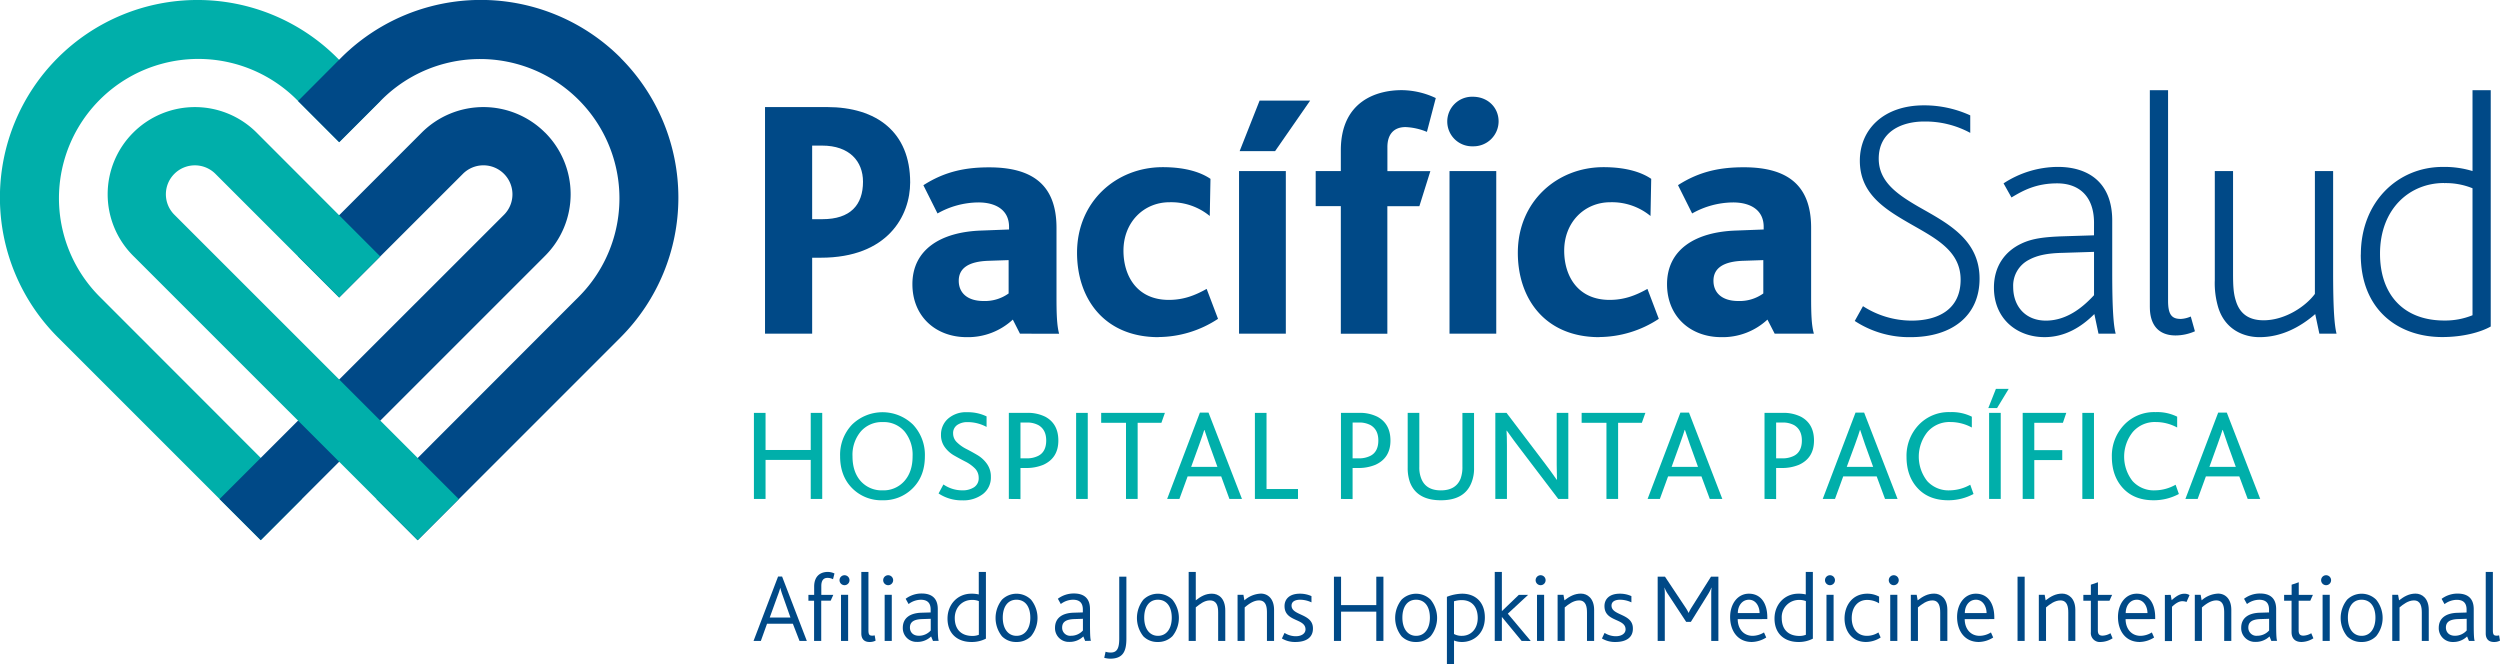 <svg xmlns="http://www.w3.org/2000/svg" viewBox="0 0 947.85 251.8"><defs><style>.cls-1{fill:#00afaa;}.cls-2{fill:#004987;}</style></defs><g id="Capa_2" data-name="Capa 2"><g id="Layer_1" data-name="Layer 1"><path class="cls-1" d="M127.83,21.93A74.9,74.9,0,1,0,21.91,127.86L98.85,204.8l15.58-15.6-76.93-77a52.83,52.83,0,0,1,74.71-74.71l16.38,16.39,15.62-15.63Z"/><polygon class="cls-1" points="128.59 53.92 117.21 42.53 128.59 53.92 128.59 53.92"/><polygon class="cls-2" points="128.59 53.92 139.97 42.53 128.59 53.92 128.59 53.92"/><path class="cls-2" d="M206.65,50.28a33.07,33.07,0,0,0-46.76,0L113,97.2l15.6,15.59L175.51,65.9a11,11,0,0,1,7.78-3.22,11,11,0,0,1,11,11,10.94,10.94,0,0,1-3.22,7.77L83.25,189.21l15.6,15.59L206.65,97a33,33,0,0,0,0-46.74"/><path class="cls-2" d="M235.3,21.93a74.95,74.95,0,0,0-106,0L113,38.29l15.61,15.63L145,37.53a52.83,52.83,0,0,1,74.71,74.71l-76.93,77,15.58,15.6,76.94-76.94a75,75,0,0,0,0-105.93"/><path class="cls-1" d="M66.12,81.42a10.94,10.94,0,0,1,0-15.52,11,11,0,0,1,15.54,0l46.91,46.91,0,0,0,0,15.59-15.6h0L97.29,50.28a33.09,33.09,0,0,0-46.77,0,33,33,0,0,0,0,46.74L158.33,204.8l15.6-15.59Z"/><path class="cls-2" d="M311.17,97.71h-3.25v28.8H290.05V40.59h23.47c18.9,0,31.56,9.53,31.56,28.57,0,12.51-8.36,28.55-33.91,28.55m.51-42.51h-3.76V83.1h3.9c10.55,0,15.38-5.34,15.38-14.2,0-7.7-5.09-13.7-15.52-13.7"/><path class="cls-2" d="M386.71,126.51,384,121.17a25,25,0,0,1-17.48,6.66c-11.72,0-20.59-7.83-20.59-20.08,0-13,10.57-19.83,26.2-20.34l10.44-.4V86c0-6.53-5.22-9.25-11.61-9.25a31.87,31.87,0,0,0-15.51,4.18l-5.36-10.7c8.48-5.47,16.57-6.78,24.93-6.78,16.41,0,25.54,6.63,25.54,22.93v26.23c0,6,.12,10.81,1,13.93Zm-4.3-27.89-7.69.26c-7.58.26-11.22,2.87-11.22,7.56s3.39,7.68,9.37,7.68a15.41,15.41,0,0,0,9.54-2.86Z"/><path class="cls-2" d="M439.24,127.83c-20.46,0-30.89-14.48-30.89-32,0-19.41,14.86-32.45,32.47-32.45,9.25,0,14.85,2.21,18.12,4.43l-.27,14.08a23.05,23.05,0,0,0-15.26-5.21c-9.77,0-17.46,7.56-17.46,18.37,0,9.52,5.09,18.65,17.19,18.65,5.63,0,9.92-1.7,14.35-4.17l4.31,11.35a41.36,41.36,0,0,1-22.56,6.91"/><path class="cls-2" d="M469.77,64.85h17.74v61.66H469.77Zm13.68-7.56H470l7.57-19.16h19.17Z"/><path class="cls-2" d="M541,50a23.78,23.78,0,0,0-8.08-1.82c-4.57,0-6.9,2.86-6.9,7.56v9.13h16.29l-4.17,13.31H526v48.35H508.36V78.16h-9.53V64.85h9.53V57c0-18.9,13.95-22.82,23-22.82a30.64,30.64,0,0,1,13,3Z"/><path class="cls-2" d="M558.42,55.47a9.4,9.4,0,1,1,0-18.79c5.59,0,9.76,4,9.76,9.39a9.5,9.5,0,0,1-9.76,9.4m-8.85,9.38h17.72v61.66H549.57Z"/><path class="cls-2" d="M606.36,127.83c-20.47,0-30.89-14.48-30.89-32,0-19.41,14.86-32.45,32.44-32.45,9.26,0,14.88,2.21,18.13,4.43l-.27,14.08a23,23,0,0,0-15.24-5.21c-9.79,0-17.48,7.56-17.48,18.37,0,9.52,5.09,18.65,17.21,18.65,5.61,0,9.91-1.7,14.35-4.17l4.31,11.35a41.47,41.47,0,0,1-22.56,6.91"/><path class="cls-2" d="M672.85,126.51l-2.74-5.34a24.94,24.94,0,0,1-17.47,6.66c-11.74,0-20.6-7.83-20.6-20.08,0-13,10.55-19.83,26.21-20.34l10.43-.4V86c0-6.53-5.21-9.25-11.61-9.25a31.9,31.9,0,0,0-15.51,4.18L636.2,70.2c8.48-5.47,16.57-6.78,24.92-6.78,16.41,0,25.55,6.63,25.55,22.93v26.23c0,6,.12,10.81,1.05,13.93Zm-4.31-27.89-7.69.26c-7.57.26-11.21,2.87-11.21,7.56s3.38,7.68,9.39,7.68a15.33,15.33,0,0,0,9.51-2.86Z"/><path class="cls-2" d="M727.44,78.41c10.7,6.12,23.09,12.24,23.09,27.25,0,13.94-10.3,22.17-26.21,22.17a37.6,37.6,0,0,1-21.11-6.14l3.12-5.61a34.14,34.14,0,0,0,18.38,5.48c10,0,18.64-4.17,18.64-15.52s-10.16-16-20.08-21.76c-9.25-5.36-18.13-11.21-18.13-23.34,0-11.86,9-21,24.26-21A42,42,0,0,1,747,43.74v6.64a35.73,35.73,0,0,0-17.47-4.31c-8.48,0-17.23,3.79-17.23,14.08,0,8.75,7.05,13.56,15.13,18.26"/><path class="cls-2" d="M793.93,84.52c0-10.41-6-15-13.94-15-8.1,0-13,2.74-17.36,5.35l-3-5.35a37.8,37.8,0,0,1,20.58-6.24c11.23,0,20.62,5.61,20.62,20.34v19.56c0,14.34.51,20.34,1.31,23.32h-6.52l-1.57-7.43c-5,5-11.21,8.75-18.9,8.75-10.42,0-19.17-6.91-19.17-18.77,0-8.22,4.3-13.83,10.43-16.7,4.18-2,8.85-2.48,15.11-2.74l12.4-.39Zm-12,11.35c-5.88.13-9.66,1-12.65,2.62a11,11,0,0,0-6,10.3c0,7.42,4.71,12.77,12.4,12.77,8.6,0,14.86-6,18.25-9.64V95.49Z"/><path class="cls-2" d="M815.09,116.48V34.21H822V114c0,5.35,1.43,6.92,4.83,6.92a10.55,10.55,0,0,0,3.78-.92l1.57,5.6a18.28,18.28,0,0,1-7.31,1.58c-6.64,0-9.77-4.18-9.77-10.7"/><path class="cls-2" d="M856.67,127.83c-5.85,0-13-2.74-15.64-11.23a32.18,32.18,0,0,1-1.31-10.42V64.85h6.92v38.73c0,4.43.12,7.55,1.05,10.42,1.56,5.21,5.22,7.43,10.55,7.43,8.08,0,15.91-5.22,19.43-10V64.85h6.91v38.34c0,14.34.53,20.34,1.3,23.32h-6.52l-1.57-7.43c-5.85,5.08-13,8.75-21.12,8.75"/><path class="cls-2" d="M895.09,96.54c0-20.22,14.21-33.25,31-33.25a36.49,36.49,0,0,1,11.34,1.56V34.21h6.91v89.58c-3.65,2.07-10.29,4-18.38,4-16.69,0-30.9-10.3-30.9-31.29m31.55-27.11c-12.91,0-24.25,9.64-24.25,26.83,0,15.27,8.73,25.3,24.38,25.3a27.52,27.52,0,0,0,10.69-2V71.38a26.72,26.72,0,0,0-10.82-1.95"/><path class="cls-2" d="M303.13,243l-2.52-6.51h-9.8L288.47,243H285.7L295,218.58h1.52L305.9,243Zm-6.37-17.17a26.65,26.65,0,0,1-.92-3h0a30.12,30.12,0,0,1-1,3l-3,8.29h7.85Z"/><path class="cls-2" d="M315.83,219.61a4.41,4.41,0,0,0-2.11-.51c-1.59,0-2.33,1.1-2.33,3.06v3.37h4.55l-1,2.22h-3.58V243h-2.71V227.75H306.5v-2.22h2.18v-3.1c0-4.56,3-5.59,5.11-5.59a6,6,0,0,1,2.59.59Z"/><path class="cls-2" d="M320.2,221.87a1.89,1.89,0,1,1,1.88-1.89A1.89,1.89,0,0,1,320.2,221.87ZM318.86,243v-17.5h2.7V243Z"/><path class="cls-2" d="M329.63,243.4c-2.14,0-3.07-1.36-3.07-3.22V216.84h2.7V239c0,1.67.41,2,1.45,2a3.49,3.49,0,0,0,.92-.11l.34,2A4.76,4.76,0,0,1,329.63,243.4Z"/><path class="cls-2" d="M336.74,221.87a1.89,1.89,0,1,1,1.89-1.89A1.89,1.89,0,0,1,336.74,221.87ZM335.41,243v-17.5h2.7V243Z"/><path class="cls-2" d="M353.73,243l-.71-1.7a7.41,7.41,0,0,1-5.36,2.07,5.21,5.21,0,0,1-5.37-5.36c0-3.44,2.41-5.55,7-5.7l3.56-.11v-1.11c0-2.7-1.49-3.7-3.7-3.7a7.79,7.79,0,0,0-4.67,1.63l-1.11-2a10.07,10.07,0,0,1,6.07-2c3.41,0,6.11,1.44,6.11,5.92v5.33c0,4.95.14,6.14.37,6.69Zm-.85-8.39-3.3.11c-3.25.11-4.59,1.18-4.59,3.22,0,1.66,1.11,3.1,3.41,3.1a6,6,0,0,0,4.48-2Z"/><path class="cls-2" d="M368.24,243.4c-4.89,0-9-2.85-9-8.88,0-5.44,3.92-9.43,9-9.43a11.42,11.42,0,0,1,2.85.29v-8.54h2.71v25.3A11.62,11.62,0,0,1,368.24,243.4Zm2.88-15.5a6.72,6.72,0,0,0-2.7-.44c-3.44,0-6.43,2.7-6.43,6.88,0,4,2.18,6.77,6.73,6.77a6.47,6.47,0,0,0,2.4-.44Z"/><path class="cls-2" d="M390.89,241.22a7.55,7.55,0,0,1-5.55,2.18,7.4,7.4,0,0,1-5.44-2.14,11.13,11.13,0,0,1,0-13.91,7.85,7.85,0,0,1,11,0,11,11,0,0,1,0,13.87Zm-5.51-13.84c-3.3,0-5.19,2.67-5.19,6.81s2,6.88,5.22,6.88,5.22-2.73,5.22-6.88S388.74,227.38,385.38,227.38Z"/><path class="cls-2" d="M411.43,243l-.7-1.7a7.42,7.42,0,0,1-5.37,2.07A5.2,5.2,0,0,1,400,238c0-3.44,2.4-5.55,7-5.7l3.55-.11v-1.11c0-2.7-1.48-3.7-3.7-3.7a7.73,7.73,0,0,0-4.66,1.63l-1.11-2a10.07,10.07,0,0,1,6.07-2c3.4,0,6.11,1.44,6.11,5.92v5.33c0,4.95.14,6.14.36,6.69Zm-.85-8.39-3.29.11c-3.26.11-4.59,1.18-4.59,3.22a3.05,3.05,0,0,0,3.4,3.1,5.93,5.93,0,0,0,4.48-2Z"/><path class="cls-2" d="M420.91,249.73a8.85,8.85,0,0,1-2.25-.33l.51-2.3a5.92,5.92,0,0,0,2,.3c2.56,0,3.18-2,3.18-5.33V218.65h2.71v23.42C427.06,246.73,425.94,249.73,420.91,249.73Z"/><path class="cls-2" d="M444.49,241.22a7.56,7.56,0,0,1-5.56,2.18,7.39,7.39,0,0,1-5.43-2.14,11.13,11.13,0,0,1,0-13.91,7.85,7.85,0,0,1,11,0,11,11,0,0,1,0,13.87ZM439,227.38c-3.29,0-5.18,2.67-5.18,6.81s2,6.88,5.22,6.88,5.22-2.73,5.22-6.88S442.34,227.38,439,227.38Z"/><path class="cls-2" d="M461.85,243V232.16c0-2.19-.41-4.52-3.15-4.52-2.11,0-3.88,1.48-5.33,2.63V243h-2.7V216.84h2.7V227.6c1.93-1.47,3.67-2.51,6.11-2.51s5.07,1.63,5.07,6.4V243Z"/><path class="cls-2" d="M480.35,243V232.27c0-2.19-.36-4.63-3-4.63-2.15,0-4.11,1.52-5.44,2.66V243h-2.7v-17.5h2.22l.37,2.11a10,10,0,0,1,6.25-2.55c2.52,0,5,1.81,5,6.18V243Z"/><path class="cls-2" d="M491.2,243.4a9.6,9.6,0,0,1-5.18-1.33l1-2.11a8,8,0,0,0,4.25,1.26c2.15,0,3.7-1,3.7-2.59,0-4.29-7.95-2.77-7.95-8.84,0-2.59,1.81-4.7,5.81-4.7a10.51,10.51,0,0,1,4.4.92v2.37a10.15,10.15,0,0,0-4.29-1c-1.78,0-3.26.62-3.26,2.22,0,3.92,8.11,2.92,8.11,8.65C497.83,241.89,494.94,243.4,491.2,243.4Z"/><path class="cls-2" d="M521.81,243V231.9H508.45V243h-2.7V218.65h2.7v10.77h13.36V218.65h2.7V243Z"/><path class="cls-2" d="M542.39,241.22a7.53,7.53,0,0,1-5.55,2.18,7.42,7.42,0,0,1-5.44-2.14,11.13,11.13,0,0,1,0-13.91,7.86,7.86,0,0,1,11,0,11,11,0,0,1,0,13.87Zm-5.51-13.84c-3.29,0-5.18,2.67-5.18,6.81s2,6.88,5.21,6.88,5.22-2.73,5.22-6.88S540.24,227.38,536.88,227.38Z"/><path class="cls-2" d="M554.35,243.4a8.19,8.19,0,0,1-3.07-.55v9h-2.7V226.27a16.75,16.75,0,0,1,5.73-1.18c5.29,0,8.66,3.4,8.66,9C563,240.18,558.72,243.4,554.35,243.4Zm-.08-15.87a9.74,9.74,0,0,0-3,.44v12.4a5.94,5.94,0,0,0,3,.7c3.44,0,6-2.63,6-6.8C560.23,229.49,557.46,227.53,554.27,227.53Z"/><path class="cls-2" d="M576.92,243l-7.5-9.1h0V243h-2.7V216.84h2.7v14.87h0l6.43-6.18h3.52l-7.7,7.14,8.7,10.36Z"/><path class="cls-2" d="M584.07,221.87A1.89,1.89,0,1,1,586,220,1.89,1.89,0,0,1,584.07,221.87ZM582.74,243v-17.5h2.7V243Z"/><path class="cls-2" d="M601.69,243V232.27c0-2.19-.37-4.63-3-4.63-2.14,0-4.1,1.52-5.44,2.66V243h-2.7v-17.5h2.22l.37,2.11c1.93-1.48,3.81-2.55,6.26-2.55s5,1.81,5,6.18V243Z"/><path class="cls-2" d="M612.53,243.4a9.53,9.53,0,0,1-5.17-1.33l1-2.11a8.05,8.05,0,0,0,4.26,1.26c2.14,0,3.7-1,3.7-2.59,0-4.29-8-2.77-8-8.84,0-2.59,1.81-4.7,5.81-4.7a10.47,10.47,0,0,1,4.4.92v2.37a10.11,10.11,0,0,0-4.29-1c-1.78,0-3.25.62-3.25,2.22,0,3.92,8.1,2.92,8.1,8.65C619.16,241.89,616.27,243.4,612.53,243.4Z"/><path class="cls-2" d="M648.8,243V225.42a21.57,21.57,0,0,1,.12-2.59h-.08a13.87,13.87,0,0,1-1.22,2.41l-6.55,10.54H639.3l-6.92-10.54a10.64,10.64,0,0,1-1.26-2.41h-.07a18.52,18.52,0,0,1,.14,2.59V243h-2.7V218.65h2.78L639,230.27a14.32,14.32,0,0,1,1.22,2.14h0a14.54,14.54,0,0,1,1.15-2.14l7.33-11.62h2.81V243Z"/><path class="cls-2" d="M658.84,234.75c0,3.32,1.93,6.32,5.7,6.32a8.47,8.47,0,0,0,4.26-1.29l.85,1.92a10.64,10.64,0,0,1-5.44,1.7c-5.59,0-8.25-4.47-8.25-9.47s2.88-8.84,7.1-8.84c4.52,0,7,3.59,7,9v.63Zm4.26-7.37c-2.59,0-4.22,2.3-4.22,5.07h8.25C667.13,230,665.76,227.38,663.1,227.38Z"/><path class="cls-2" d="M681.79,243.4c-4.89,0-9-2.85-9-8.88,0-5.44,3.92-9.43,9-9.43a11.53,11.53,0,0,1,2.85.29v-8.54h2.69v25.3A11.55,11.55,0,0,1,681.79,243.4Zm2.89-15.5a6.79,6.79,0,0,0-2.7-.44,6.51,6.51,0,0,0-6.45,6.88c0,4,2.19,6.77,6.74,6.77a6.56,6.56,0,0,0,2.41-.44Z"/><path class="cls-2" d="M693.82,221.87a1.89,1.89,0,1,1,1.89-1.89A1.89,1.89,0,0,1,693.82,221.87ZM692.49,243v-17.5h2.7V243Z"/><path class="cls-2" d="M707.48,243.4c-5.37,0-8.14-4.18-8.14-8.91s2.81-9.4,8.66-9.4a9.47,9.47,0,0,1,4.44,1.11v2.55a8.44,8.44,0,0,0-4.56-1.29c-3.66,0-5.81,2.92-5.81,6.88s2.15,6.73,5.74,6.73a8,8,0,0,0,4.37-1.29l.85,1.92A10.4,10.4,0,0,1,707.48,243.4Z"/><path class="cls-2" d="M718,221.87a1.89,1.89,0,1,1,1.89-1.89A1.89,1.89,0,0,1,718,221.87ZM716.66,243v-17.5h2.7V243Z"/><path class="cls-2" d="M735.61,243V232.27c0-2.19-.37-4.63-3-4.63-2.14,0-4.1,1.52-5.44,2.66V243h-2.7v-17.5h2.22l.37,2.11c1.93-1.48,3.81-2.55,6.26-2.55s5,1.81,5,6.18V243Z"/><path class="cls-2" d="M744.9,234.75c0,3.32,1.92,6.32,5.7,6.32a8.4,8.4,0,0,0,4.25-1.29l.85,1.92a10.58,10.58,0,0,1-5.44,1.7c-5.58,0-8.25-4.47-8.25-9.47s2.89-8.84,7.11-8.84c4.51,0,7,3.59,7,9v.63Zm4.25-7.37c-2.59,0-4.21,2.3-4.21,5.07h8.25C753.19,230,751.82,227.38,749.15,227.38Z"/><path class="cls-2" d="M764.93,243V218.65h2.7V243Z"/><path class="cls-2" d="M784.17,243V232.27c0-2.19-.37-4.63-3-4.63-2.15,0-4.11,1.52-5.44,2.66V243H773v-17.5h2.22l.36,2.11c1.93-1.48,3.82-2.55,6.26-2.55s5,1.81,5,6.18V243Z"/><path class="cls-2" d="M796.5,243.4a3.4,3.4,0,0,1-3.77-3.73V227.75h-2.85v-2.22h2.85v-3.85l2.69-.92v4.77h5.37l-1,2.22h-4.41V239c0,1.44.56,2,1.78,2a6.11,6.11,0,0,0,3-.92l.81,1.92A8.66,8.66,0,0,1,796.5,243.4Z"/><path class="cls-2" d="M805.9,234.75c0,3.32,1.93,6.32,5.7,6.32a8.4,8.4,0,0,0,4.25-1.29l.86,1.92a10.65,10.65,0,0,1-5.45,1.7c-5.58,0-8.25-4.47-8.25-9.47s2.89-8.84,7.11-8.84c4.51,0,7,3.59,7,9v.63Zm4.26-7.37c-2.6,0-4.22,2.3-4.22,5.07h8.25C814.19,230,812.82,227.38,810.16,227.38Z"/><path class="cls-2" d="M829,228.23a4.51,4.51,0,0,0-1.59-.29c-1.18,0-2.44.7-3.92,2.11v13h-2.7v-17.5H823l.37,2c2.41-2.18,3.74-2.44,4.85-2.44a3.45,3.45,0,0,1,1.92.52Z"/><path class="cls-2" d="M843.28,243V232.27c0-2.19-.37-4.63-3-4.63-2.15,0-4.11,1.52-5.44,2.66V243h-2.7v-17.5h2.22l.37,2.11a10,10,0,0,1,6.25-2.55c2.52,0,5,1.81,5,6.18V243Z"/><path class="cls-2" d="M861.16,243l-.7-1.7a7.46,7.46,0,0,1-5.37,2.07,5.2,5.2,0,0,1-5.36-5.36c0-3.44,2.4-5.55,7-5.7l3.55-.11v-1.11c0-2.7-1.48-3.7-3.7-3.7a7.73,7.73,0,0,0-4.66,1.63l-1.11-2a10,10,0,0,1,6.06-2c3.41,0,6.11,1.44,6.11,5.92v5.33c0,4.95.15,6.14.37,6.69Zm-.85-8.39-3.29.11c-3.26.11-4.59,1.18-4.59,3.22a3.05,3.05,0,0,0,3.4,3.1,6,6,0,0,0,4.48-2Z"/><path class="cls-2" d="M872.6,243.4c-2.56,0-3.78-1.48-3.78-3.73V227.75H866v-2.22h2.85v-3.85l2.7-.92v4.77h5.37l-1,2.22h-4.41V239c0,1.44.56,2,1.78,2a6.11,6.11,0,0,0,3-.92l.81,1.92A8.66,8.66,0,0,1,872.6,243.4Z"/><path class="cls-2" d="M881.93,221.87a1.89,1.89,0,1,1,1.88-1.89A1.89,1.89,0,0,1,881.93,221.87ZM880.59,243v-17.5h2.71V243Z"/><path class="cls-2" d="M900.88,241.22a7.55,7.55,0,0,1-5.55,2.18,7.4,7.4,0,0,1-5.44-2.14,11.1,11.1,0,0,1,0-13.91,7.85,7.85,0,0,1,11,0,11,11,0,0,1,0,13.87Zm-5.52-13.84c-3.29,0-5.18,2.67-5.18,6.81s2,6.88,5.22,6.88,5.22-2.73,5.22-6.88S898.73,227.38,895.36,227.38Z"/><path class="cls-2" d="M918.2,243V232.27c0-2.19-.37-4.63-3-4.63-2.14,0-4.1,1.52-5.44,2.66V243H907v-17.5h2.21l.37,2.11c1.93-1.48,3.81-2.55,6.26-2.55s5,1.81,5,6.18V243Z"/><path class="cls-2" d="M936.08,243l-.71-1.7A7.41,7.41,0,0,1,930,243.4a5.21,5.21,0,0,1-5.37-5.36c0-3.44,2.41-5.55,7-5.7l3.55-.11v-1.11c0-2.7-1.47-3.7-3.7-3.7a7.78,7.78,0,0,0-4.66,1.63l-1.11-2a10.09,10.09,0,0,1,6.07-2c3.4,0,6.11,1.44,6.11,5.92v5.33c0,4.95.14,6.14.37,6.69Zm-.86-8.39-3.29.11c-3.25.11-4.59,1.18-4.59,3.22,0,1.66,1.12,3.1,3.41,3.1a5.92,5.92,0,0,0,4.47-2Z"/><path class="cls-2" d="M945.52,243.4c-2.15,0-3.08-1.36-3.08-3.22V216.84h2.71V239c0,1.67.4,2,1.44,2a3.49,3.49,0,0,0,.92-.11l.34,2A4.72,4.72,0,0,1,945.52,243.4Z"/><path class="cls-1" d="M285.84,189.17V156.54h4.41v14.07h17.13V156.54h4.36v32.63h-4.36v-14.8H290.25v14.8Z"/><path class="cls-1" d="M334.61,189.67a15.54,15.54,0,0,1-11.56-4.61q-4.53-4.6-4.53-12.08a16.58,16.58,0,0,1,4.53-12,16.57,16.57,0,0,1,23.1,0,16.71,16.71,0,0,1,4.51,12q0,7.49-4.56,12.08A15.5,15.5,0,0,1,334.61,189.67Zm0-3.76a10.52,10.52,0,0,0,8.27-3.52Q346,178.88,346,173a14,14,0,0,0-3-9.36,10.36,10.36,0,0,0-8.35-3.61,10.54,10.54,0,0,0-8.29,3.56,13.7,13.7,0,0,0-3.14,9.41q0,5.9,3.11,9.41A10.6,10.6,0,0,0,334.61,185.91Z"/><path class="cls-1" d="M355.85,187.09l1.84-3.41a12.57,12.57,0,0,0,7.13,2.23,7.94,7.94,0,0,0,4.48-1.17,4.05,4.05,0,0,0,1.76-3.64,5,5,0,0,0-1.46-3.54A14,14,0,0,0,366,175c-1.4-.72-2.81-1.48-4.21-2.28a11.21,11.21,0,0,1-3.56-3.16,7.67,7.67,0,0,1-1.46-4.71,8,8,0,0,1,2.67-6.11,10.25,10.25,0,0,1,7.23-2.45,16.3,16.3,0,0,1,7.38,1.58v4a15.11,15.11,0,0,0-7.23-1.83,6.74,6.74,0,0,0-3.86,1.06,3.69,3.69,0,0,0-1.59,3.3,4.57,4.57,0,0,0,1.49,3.34,14.19,14.19,0,0,0,3.59,2.52q2.1,1.07,4.18,2.31a11.81,11.81,0,0,1,3.57,3.31,8.23,8.23,0,0,1,1.48,4.91,7.88,7.88,0,0,1-3,6.51,12.18,12.18,0,0,1-7.82,2.4A15.73,15.73,0,0,1,355.85,187.09Z"/><path class="cls-1" d="M382.49,189.17V156.54h6.69a14.81,14.81,0,0,1,7.18,1.49q4.9,2.67,4.9,9,0,6.63-5.74,9.21a16.71,16.71,0,0,1-6.74,1.19H386.9v11.78Zm4.41-15.4h2.18a9.5,9.5,0,0,0,4.46-.89c2.08-1,3.12-3,3.12-5.89q0-4.06-2.93-5.79a9,9,0,0,0-4.6-1H386.9Z"/><path class="cls-1" d="M408,189.17V156.54h4.41v32.63Z"/><path class="cls-1" d="M426.91,189.17V160.31H417.5v-3.77h24.16l-1.33,3.77h-9v28.86Z"/><path class="cls-1" d="M442.51,189.17l12.42-32.73h3.27l12.68,32.73h-4.76L463,180.61H450.28l-3.12,8.56ZM451.62,177h9.95l-3.07-8.51q-.94-2.78-1.83-5.45h-.1q-.35,1.25-1.88,5.5Z"/><path class="cls-1" d="M475.78,189.17V156.54h4.41v28.87h11.93v3.76Z"/><path class="cls-1" d="M508.41,189.17V156.54h6.68a14.78,14.78,0,0,1,7.18,1.49q4.9,2.67,4.91,9,0,6.63-5.75,9.21a16.66,16.66,0,0,1-6.73,1.19h-1.88v11.78Zm4.41-15.4H515a9.48,9.48,0,0,0,4.46-.89c2.08-1,3.12-3,3.12-5.89q0-4.06-2.92-5.79a9,9,0,0,0-4.61-1h-2.22Z"/><path class="cls-1" d="M546.29,189.67q-9.06,0-11.69-6.74a16,16,0,0,1-.89-5.59v-20.8h4.41V177a11.29,11.29,0,0,0,.74,4.46c1.19,3,3.66,4.46,7.43,4.46s6.29-1.49,7.48-4.46a12.72,12.72,0,0,0,.69-4.61v-20.3h4.41v20.8a14.25,14.25,0,0,1-1,5.69Q555.25,189.68,546.29,189.67Z"/><path class="cls-1" d="M594.61,189.17H590.8l-15.2-20c-.73-.92-2.16-2.89-4.31-5.89h-.1c.1,1.55.15,3.36.15,5.44v20.45h-4.4V156.54h4.25L585.8,175.8q1.83,2.38,4.41,6.09h.1c-.07-2.3-.1-4.19-.1-5.64V156.54h4.4Z"/><path class="cls-1" d="M609.07,189.17V160.31h-9.41v-3.77h24.17l-1.34,3.77h-9v28.86Z"/><path class="cls-1" d="M624.67,189.17l12.43-32.73h3.27L653,189.17h-4.75l-3.17-8.56H632.44l-3.12,8.56ZM633.78,177h10l-3.07-8.51L638.83,163h-.1q-.35,1.25-1.88,5.5Z"/><path class="cls-1" d="M669,189.17V156.54h6.68a14.81,14.81,0,0,1,7.18,1.49q4.9,2.67,4.9,9,0,6.63-5.74,9.21a16.67,16.67,0,0,1-6.74,1.19h-1.88v11.78Zm4.4-15.4h2.18a9.5,9.5,0,0,0,4.46-.89c2.08-1,3.12-3,3.12-5.89,0-2.71-1-4.64-2.92-5.79a9,9,0,0,0-4.61-1h-2.23Z"/><path class="cls-1" d="M691.07,189.17l12.43-32.73h3.27l12.67,32.73h-4.75l-3.17-8.56H698.84l-3.12,8.56ZM700.18,177h10l-3.07-8.51q-.94-2.78-1.83-5.45h-.1q-.35,1.25-1.88,5.5Z"/><path class="cls-1" d="M747,183.78l1.24,3.51a20.16,20.16,0,0,1-9.56,2.38q-7.38,0-11.61-4.56t-4.23-11.88a17,17,0,0,1,4.6-12.11,15.68,15.68,0,0,1,11.94-4.87,17.05,17.05,0,0,1,8.22,1.73v4.11a17.07,17.07,0,0,0-8.13-2.08,11,11,0,0,0-8.69,3.76,15,15,0,0,0-.12,18.6,10.86,10.86,0,0,0,8.52,3.54A16.22,16.22,0,0,0,747,183.78Z"/><path class="cls-1" d="M753.85,154.71l2.88-7.28h4.85l-4.41,7.28Zm.3,34.46V156.54h4.41v32.63Z"/><path class="cls-1" d="M766.88,189.17V156.54h16.53l-1.28,3.77H771.28v10.35h10.6v3.76h-10.6v14.75Z"/><path class="cls-1" d="M789.5,189.17V156.54h4.41v32.63Z"/><path class="cls-1" d="M824.86,183.78l1.24,3.51a20.16,20.16,0,0,1-9.56,2.38q-7.38,0-11.61-4.56t-4.24-11.88a17,17,0,0,1,4.61-12.11,15.67,15.67,0,0,1,11.93-4.87,17,17,0,0,1,8.22,1.73v4.11a17,17,0,0,0-8.12-2.08,11,11,0,0,0-8.69,3.76,15,15,0,0,0-.12,18.6,10.85,10.85,0,0,0,8.51,3.54A16.26,16.26,0,0,0,824.86,183.78Z"/><path class="cls-1" d="M828.57,189.17,841,156.44h3.27l12.67,32.73h-4.75L849,180.61H836.34l-3.12,8.56ZM837.68,177h10l-3.07-8.51L842.73,163h-.1q-.35,1.25-1.88,5.5Z"/></g></g></svg>